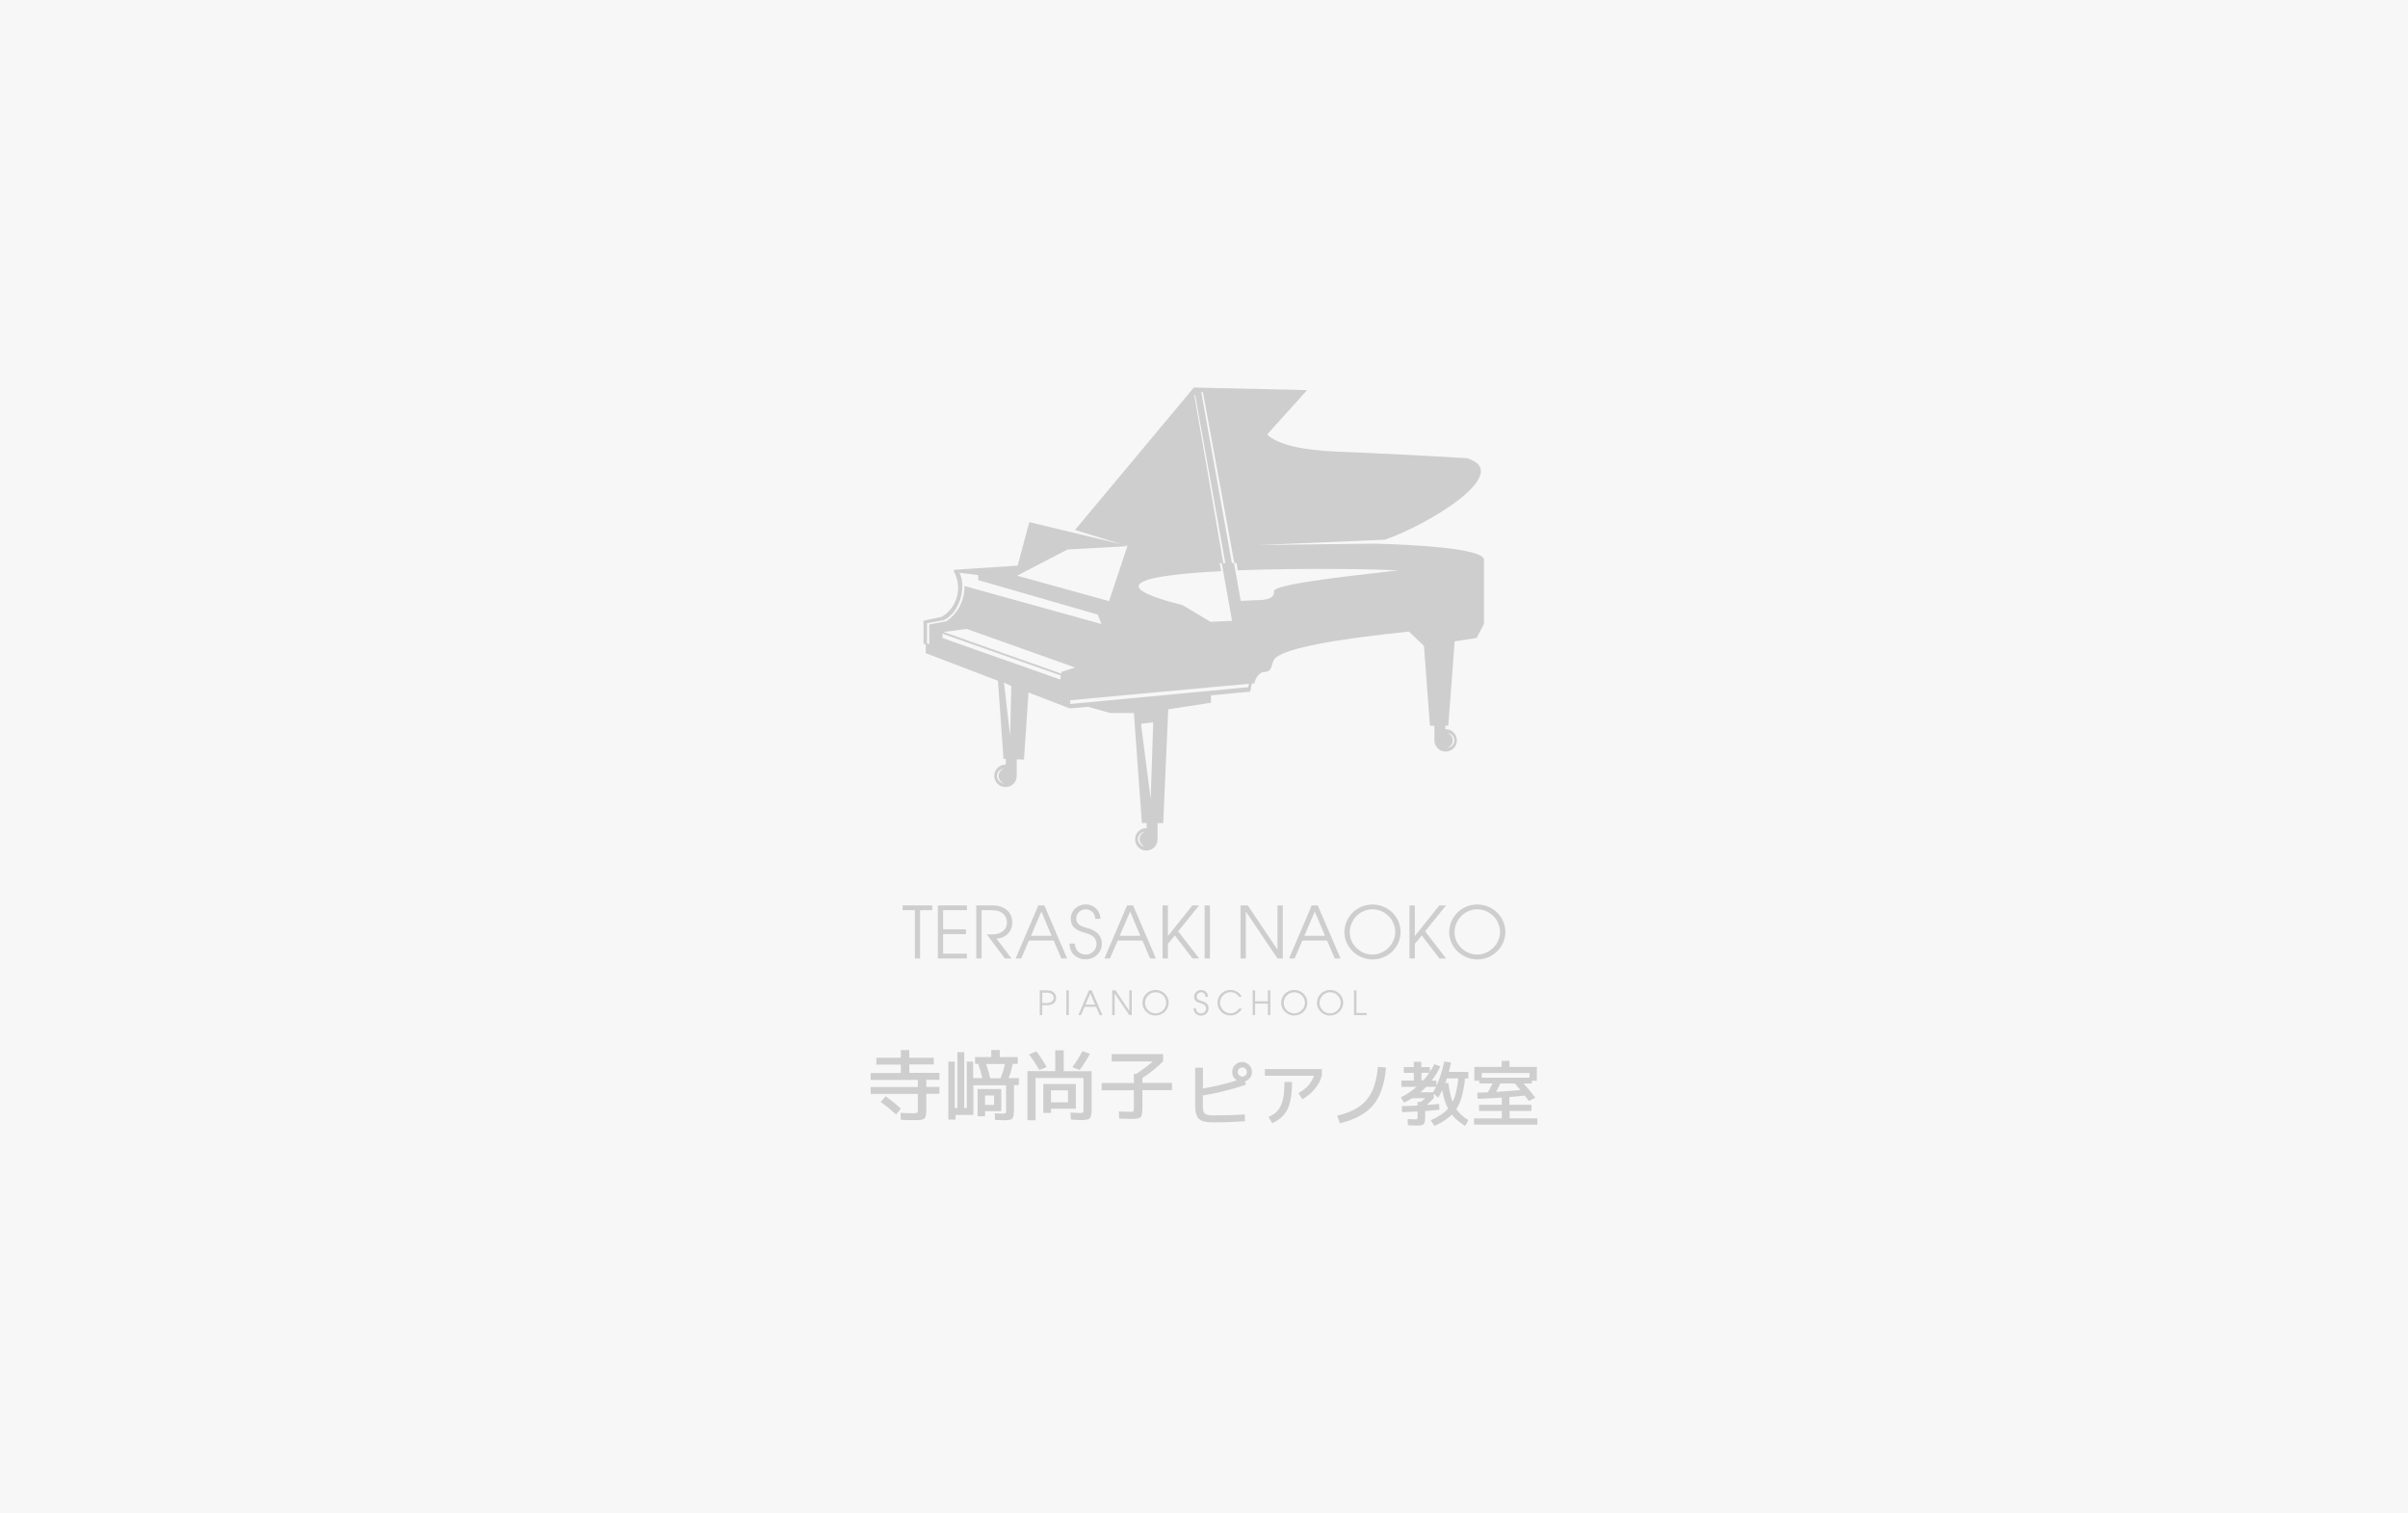 <?xml version="1.0" encoding="UTF-8"?><svg xmlns="http://www.w3.org/2000/svg" viewBox="0 0 216.49 136.07"><defs><style>.cls-1{isolation:isolate;}.cls-2{fill-rule:evenodd;}.cls-2,.cls-3{fill:#cecece;}.cls-4{fill:#f7f7f7;}.cls-5{mix-blend-mode:multiply;}</style></defs><g class="cls-1"><g id="_レイヤー_2"><g id="_レイヤー_1-2"><g><rect class="cls-4" width="216.49" height="136.07"/><g><g><g class="cls-5"><path class="cls-3" d="m82.25,86.18v-4.34h-1.1v-.43h2.66v.43h-1.09v4.34h-.48Z"/><path class="cls-3" d="m84.32,86.18v-4.77h2.61v.43h-2.14v1.72h2.06v.43h-2.06v1.76h2.14v.43h-2.61Z"/><path class="cls-3" d="m90.34,86.18l-1.62-2.16h.46c.85,0,1.35-.43,1.35-1.08,0-.45-.28-1.1-1.37-1.1h-.91v4.34h-.48v-4.77h1.44c1.25,0,1.8.74,1.8,1.54s-.58,1.39-1.42,1.45l1.35,1.78h-.6Z"/><path class="cls-3" d="m95.42,86.18l-.69-1.61h-2.22l-.7,1.61h-.5l2.04-4.77h.54l2.05,4.77h-.52Zm-1.79-4.23l-.94,2.19h1.85l-.92-2.19Z"/><path class="cls-3" d="m98.47,82.62c0-.49-.4-.86-.85-.86-.49,0-.86.37-.86.83,0,.41.24.66.92.83,1.03.26,1.38.8,1.38,1.44,0,.78-.64,1.4-1.44,1.4-.85,0-1.46-.57-1.47-1.42h.48c.03.61.42.99.99.99.54,0,.96-.43.96-.95s-.34-.81-.97-.99c-.68-.19-1.34-.42-1.34-1.29,0-.75.61-1.28,1.34-1.28s1.32.56,1.32,1.3h-.48Z"/><path class="cls-3" d="m103.4,86.18l-.69-1.61h-2.22l-.7,1.61h-.5l2.04-4.77h.54l2.05,4.77h-.52Zm-1.79-4.23l-.94,2.19h1.85l-.92-2.19Z"/><path class="cls-3" d="m107.21,86.18l-1.59-2.07-.62.76v1.31h-.48v-4.77h.48v2.74h.01l2.19-2.74h.61l-1.89,2.33,1.89,2.44h-.6Z"/><path class="cls-3" d="m108.3,86.18v-4.77h.48v4.77h-.48Z"/><path class="cls-3" d="m114.85,86.18l-2.83-4.2h-.01v4.2h-.48v-4.77h.65l2.66,3.96h.01v-3.96h.48v4.77h-.48Z"/><path class="cls-3" d="m120,86.18l-.69-1.61h-2.22l-.7,1.61h-.5l2.04-4.77h.54l2.05,4.77h-.52Zm-1.79-4.23l-.94,2.19h1.85l-.92-2.19Z"/><path class="cls-3" d="m123.39,86.27c-1.3,0-2.52-1.06-2.52-2.44s1.12-2.5,2.52-2.5,2.53,1.11,2.53,2.47-1.14,2.47-2.53,2.47Zm0-4.51c-1.13,0-2.04.95-2.04,2.06s.94,2.01,2.04,2.01,2.05-.94,2.05-2.03-.91-2.04-2.06-2.04Z"/><path class="cls-3" d="m129.41,86.18l-1.59-2.07-.62.76v1.31h-.48v-4.77h.48v2.74h.01l2.19-2.74h.61l-1.89,2.33,1.89,2.44h-.6Z"/><path class="cls-3" d="m132.81,86.27c-1.3,0-2.52-1.06-2.52-2.44s1.12-2.5,2.52-2.5,2.53,1.11,2.53,2.47-1.14,2.47-2.53,2.47Zm0-4.51c-1.13,0-2.04.95-2.04,2.06s.94,2.01,2.04,2.01,2.05-.94,2.05-2.03-.91-2.04-2.06-2.04Z"/></g><g class="cls-5"><path class="cls-3" d="m93.48,91.28v-2.23h.67c.61,0,.8.36.8.67s-.19.66-.8.66h-.45v.9h-.22Zm.72-1.1c.31,0,.53-.19.53-.46,0-.22-.14-.46-.58-.46h-.45v.93h.5Z"/><path class="cls-3" d="m95.87,91.28v-2.23h.22v2.23h-.22Z"/><path class="cls-3" d="m98.87,91.28l-.32-.75h-1.04l-.33.75h-.23l.95-2.23h.25l.96,2.23h-.24Zm-.84-1.97l-.44,1.02h.86l-.43-1.02Z"/><path class="cls-3" d="m101.53,91.28l-1.32-1.96h0v1.96h-.22v-2.23h.3l1.24,1.85h0v-1.85h.22v2.23h-.22Z"/><path class="cls-3" d="m103.89,91.32c-.61,0-1.18-.49-1.18-1.14s.52-1.17,1.18-1.17,1.18.52,1.18,1.15-.53,1.15-1.18,1.15Zm0-2.1c-.53,0-.95.45-.95.96s.44.94.95.94.96-.44.96-.95-.42-.95-.96-.95Z"/><path class="cls-3" d="m108.38,89.62c0-.23-.19-.4-.39-.4-.23,0-.4.17-.4.39,0,.19.11.31.43.39.48.12.64.37.64.67,0,.36-.3.65-.67.65-.39,0-.68-.26-.69-.66h.22c.01.29.2.46.46.46.25,0,.45-.2.45-.44s-.16-.38-.45-.46c-.32-.09-.62-.2-.62-.6,0-.35.28-.6.63-.6s.62.26.62.61h-.22Z"/><path class="cls-3" d="m111.66,90.69c-.22.39-.61.62-1.03.62-.64,0-1.17-.5-1.17-1.15s.52-1.15,1.16-1.15c.41,0,.84.24,1.02.61h-.25c-.17-.26-.47-.41-.77-.41-.5,0-.94.44-.94.95s.44.95.94.95c.3,0,.58-.15.78-.42h.25Z"/><path class="cls-3" d="m113.99,91.28v-1.04h-1.15v1.04h-.22v-2.23h.22v.98h1.15v-.98h.22v2.23h-.22Z"/><path class="cls-3" d="m116.36,91.32c-.61,0-1.18-.49-1.18-1.14s.52-1.17,1.18-1.17,1.18.52,1.18,1.15-.53,1.15-1.18,1.15Zm0-2.1c-.53,0-.95.45-.95.96s.44.94.95.94.96-.44.96-.95-.42-.95-.96-.95Z"/><path class="cls-3" d="m119.58,91.32c-.61,0-1.18-.49-1.18-1.14s.52-1.17,1.18-1.17,1.18.52,1.18,1.15-.53,1.15-1.18,1.15Zm0-2.1c-.53,0-.95.45-.95.96s.44.94.95.94.96-.44.96-.95-.42-.95-.96-.95Z"/><path class="cls-3" d="m121.73,91.28v-2.23h.22v2.03h.92v.2h-1.14Z"/></g></g><g><g><path class="cls-3" d="m83.95,95.1v.61h-2.2v.76h2.71v.62h-1.18v.64h1.18v.62h-1.18v1.33c0,.18,0,.31-.01.41s-.02.19-.05.28c-.03.09-.06.15-.1.19-.04.04-.11.07-.2.1-.09.03-.19.04-.29.05s-.24.01-.42.01c-.3,0-.7,0-1.22-.03l-.03-.62c.48.02.86.03,1.12.03.21,0,.34-.02.38-.05.04-.03.06-.15.06-.34v-1.35h-4.24v-.62h4.24v-.64h-4.24v-.62h2.71v-.76h-2.2v-.61h2.2v-.69h.76v.69h2.2Zm-3.39,5.1c-.44-.4-.91-.78-1.38-1.12l.44-.51c.49.35.95.72,1.37,1.12l-.43.52Z"/><path class="cls-3" d="m86.91,95.45h.58v1.49h.83c-.12-.48-.25-.91-.37-1.28h-.29v-.61h1.46v-.64h.76v.64h1.62v.61h-.44c-.1.45-.22.88-.38,1.28h.92v.63h-.44v2.15c0,.32-.02.55-.06.68-.04.13-.11.22-.21.26-.1.04-.28.07-.53.07-.21,0-.51-.01-.9-.03l-.03-.6c.28.02.54.03.78.03.12,0,.19-.02.21-.05.02-.03.03-.14.03-.31v-2.19h-2.94v2.67h-1.6v.42h-.65v-5.21h.58v4.17h.23v-5.03h.62v5.03h.23v-4.17Zm1.65,2.47h1.46v1.99h-1.46v.46h-.67v-2.45h.67Zm0,.58v.85h.81v-.85h-.81Zm1.39-1.55c.16-.4.3-.83.4-1.28h-1.69c.12.35.24.78.37,1.28h.92Z"/><path class="cls-3" d="m95.64,96.32h2.5v3.38c0,.46-.05.74-.15.85-.1.11-.36.16-.77.16-.05,0-.12,0-.2,0-.08,0-.19-.01-.34-.02-.14,0-.28-.01-.4-.02l-.04-.63c.45.03.73.04.83.04.16,0,.26-.02.29-.05.03-.03.05-.14.05-.32v-2.78h-4.31v3.8h-.73v-4.42h2.5v-1.87h.76v1.87Zm-2.46-1.78c.33.44.64.91.92,1.41l-.66.25c-.3-.51-.61-.98-.92-1.4l.66-.26Zm1.31,5.15v.38h-.69v-2.6h2.92v2.22h-2.22Zm0-.57h1.53v-1.08h-1.53v1.08Zm3.5-4.37c-.25.48-.56.96-.92,1.46l-.66-.25c.38-.53.68-1.01.9-1.44l.68.23Z"/><path class="cls-3" d="m99.95,95.43v-.65h4.62v.65c-.56.55-1.18,1.05-1.86,1.5v.44h2.66v.65h-2.66v1.58c0,.46-.05.74-.16.85-.1.11-.38.16-.82.16-.19,0-.56-.01-1.11-.03l-.03-.64c.41.02.75.03,1,.03.17,0,.27-.02.3-.05.03-.03.05-.14.05-.31v-1.58h-2.9v-.65h2.9v-.82h.21c.56-.36,1.06-.74,1.49-1.12h-3.69Z"/></g><g><path class="cls-3" d="m107.47,96h.68v1.87c1.04-.17,2.05-.42,3.05-.73-.28-.18-.42-.43-.42-.76,0-.25.09-.46.26-.63s.39-.26.63-.26.46.09.63.26c.17.17.26.39.26.63,0,.2-.06.38-.18.54-.12.16-.27.26-.46.32l.09.29c-1.28.44-2.57.76-3.87.97v.9c0,.37.06.61.17.72.12.12.36.17.72.17,1.07,0,2.03-.03,2.88-.09l.02.62c-1.02.06-2.01.1-2.94.1-.59,0-.99-.11-1.21-.32-.22-.22-.33-.62-.33-1.21v-3.39Zm4.51.68c.08-.08.12-.18.12-.29s-.04-.21-.12-.29c-.08-.08-.18-.12-.29-.12s-.21.04-.29.12-.12.18-.12.29.04.21.12.29c.08.08.18.12.29.12s.21-.04.29-.12Z"/><path class="cls-3" d="m113.72,96.72v-.59h5.12v.59c-.12.44-.34.84-.65,1.21-.31.37-.68.67-1.1.9l-.36-.54c.72-.39,1.18-.91,1.4-1.57h-4.4Zm1.77.56h.67c0,.74-.06,1.35-.18,1.82-.12.47-.3.85-.56,1.15-.25.29-.6.54-1.05.74l-.32-.56c.37-.16.65-.37.85-.61.2-.25.35-.57.44-.97.09-.4.14-.93.14-1.57Z"/><path class="cls-3" d="m124.61,96c-.13,1.48-.51,2.6-1.15,3.36-.64.76-1.64,1.31-3,1.64l-.24-.68c.82-.2,1.48-.47,1.98-.82.5-.35.89-.81,1.16-1.38.27-.57.44-1.3.52-2.19l.74.06Z"/><path class="cls-3" d="m127.44,99.41v-.33h.3c.15-.11.28-.22.4-.33h-1.18c-.22.14-.47.27-.73.39l-.29-.47c.5-.24.97-.56,1.42-.95h-1.37v-.56h1.12v-.69h-.9v-.52h.9v-.48h.67v.48h.78v.42c.15-.23.28-.46.39-.68l.54.2c-.19.43-.45.85-.78,1.27h.43v.47c.29-.63.53-1.36.71-2.18l.6.08c-.05.28-.12.56-.19.85h1.75v.59h-.3c-.12,1.23-.38,2.15-.78,2.76.24.36.6.69,1.08.99l-.29.52c-.5-.31-.9-.65-1.19-1.02-.38.38-.9.72-1.57,1.02l-.33-.51c.71-.32,1.23-.67,1.56-1.05-.23-.43-.41-.98-.53-1.66-.12.25-.24.48-.36.68l-.4-.35v.39c-.18.21-.39.41-.63.61.38-.02.75-.05,1.11-.09l.03.52c-.49.06-.92.09-1.28.12v.48c0,.38-.04.61-.13.7-.09.09-.3.13-.66.13-.13,0-.38-.01-.76-.03l-.03-.56c.33.02.56.03.67.03s.18-.01.2-.04c.02-.03.03-.13.03-.29v-.38c-.44.03-.9.04-1.4.06l-.03-.54c.4,0,.87-.03,1.43-.05Zm.25-1.2h1.15c.13-.23.22-.39.27-.49h-.88c-.18.18-.36.35-.54.49Zm.81-1.75h-.7v.69h.15c.17-.18.35-.41.55-.69Zm2.1,2.61c.25-.49.42-1.19.51-2.11h-1.02c-.07.2-.12.34-.16.44l.28-.04c.09.71.22,1.28.39,1.72Z"/><path class="cls-3" d="m135.72,99.89v.67h2.5v.56h-5.7v-.56h2.5v-.67h-2.05v-.55h2.05v-.65c-.8.06-1.53.09-2.18.11l-.03-.55c.2,0,.51-.01.95-.03.14-.23.28-.49.43-.8h-1.19v-.24h-.45v-1.25h2.46v-.54h.7v.54h2.46v1.25h-.45v.24h-.74c.37.41.72.84,1.05,1.28l-.58.29c-.05-.06-.12-.15-.21-.27-.09-.12-.15-.19-.16-.21-.58.06-1.05.1-1.38.13v.7h1.98v.55h-1.98Zm1.79-3.41h-4.29v.42h4.29v-.42Zm-.81,1.54c-.22-.26-.39-.46-.51-.6h-1.3c-.18.37-.31.63-.39.76.86-.06,1.59-.11,2.2-.17Z"/></g></g><path class="cls-2" d="m89.86,55.82h0s0,0,0,0h0s0,0,0,0c0,0,0,0,0,0m0,.02h0s0,0,0,0Zm0,.01s0,0,0,0c0,0,0,0,0,0Zm-6.31,2.07v-1.77l1.54-.29c.5-.35.9-.8,1.18-1.32.28-.53.43-1.12.44-1.74v-.11c4.11,1.14,8.21,2.28,12.32,3.42l-.34-.85-10.74-3.1v-.45l-1.69-.21c.66,1.27,0,3.64-1.42,4.26l-1.5.28v1.8l.21.08Zm26.43-7.29h.18l-2.71-15.12-.07.05,1.1,6.37.05.28,1.45,8.43Zm.79,5.2l-.93-5.2h-.18l.13.73c-6.55.33-11.02,1.15-3.47,3.05l2.51,1.5,1.76-.08h.18Zm-2.62-20.56h-.15l2.75,15.35h.19l.61,3.41,1.26-.06c1.24.02,1.81-.26,1.72-.83.14-.72,9.02-1.58,10.97-1.83.31-.04.24-.01,0-.03-1.44-.1-8.33-.22-14.22,0l-.12-.66h-.19l-2.81-15.3v-.05Zm-17.34,30.84l-.55-4.74.66.32-.1,4.41Zm21.47-4.63l-16.06,1.48v.34l16-1.51.06-.31Zm-8.83,10.37l-.87-6.77,1.1-.13-.23,6.9Zm-8.07-11.11l-10.64-3.76v.39l10.58,3.73.06-.36Zm7.56,15.37c-.29-.09-.49-.35-.49-.66s.2-.57.49-.66c-.35.02-.63.3-.63.66s.28.64.63.66Zm27.18-8.88c.29-.09.49-.35.49-.66s-.2-.57-.49-.66c.35.02.63.3.63.66s-.28.64-.63.66Zm-39.85,3.2c-.29-.09-.49-.35-.49-.66s.2-.57.49-.66c-.35.02-.63.3-.63.66s.28.64.63.66Zm-3.36-13.88l9.75,3.47-1.22.39-.03.16-10.57-3.74,2.06-.28Zm12.83-2.49l-8.37-2.32.08.02,4.52-2.35,5.42-.3-4.74-1.46,10.68-12.8h.18l10,.23-3.59,3.99c.95.89,3.05,1.41,6.31,1.54,3.91.16,7.73.35,11.64.59,4.31,1.28-3.43,5.97-7.37,7.33l-11.37.48,10.42-.13c3.61.1,9.58.41,9.87,1.4,0,0,0,0,0-.01v.05s0,.05,0,.08c0,1.9,0,3.8,0,5.7l-.66,1.26-1.98.31-.57,7.58h-.27v.31s.02,0,.03,0c.56,0,1.01.45,1.01,1.01s-.45,1.01-1.01,1.01-1.01-.45-1.01-1.01v-1.31h-.4l-.54-7.18-1.35-1.29c-6.87.71-10.85,1.48-11.95,2.32-.55.42-.13,1.38-1.2,1.31-.4.2-.67.58-.73,1.02l-.24.02-.15.73-3.53.33v.67l-3.84.59-.45,10.23h-.51v1.46c0,.56-.45,1.01-1.01,1.01s-1.01-.45-1.01-1.01.45-1.01,1.01-1.01c.01,0,.02,0,.03,0v-.46h-.43l-.72-9.89h-2.13l-1.99-.56-1.61.15.03-.14-.05.14h0s-3.72-1.43-3.72-1.43l-.41,6.03-.65-.03v1.49c0,.56-.45,1.01-1.01,1.01s-1.01-.45-1.01-1.01.45-1.01,1.01-1.01c.01,0,.02,0,.03,0v-.52h-.21s-.5-7.02-.5-7.02l-6.49-2.48v-.78s-.2-.08-.2-.08v-2.06l1.63-.34c.34-.2.64-.47.87-.78.74-.98.81-2.32.19-3.37l.15-.09,5.62-.37,1.05-3.91,8.83,2.12-1.65,4.95Z"/></g></g></g></g></g></svg>